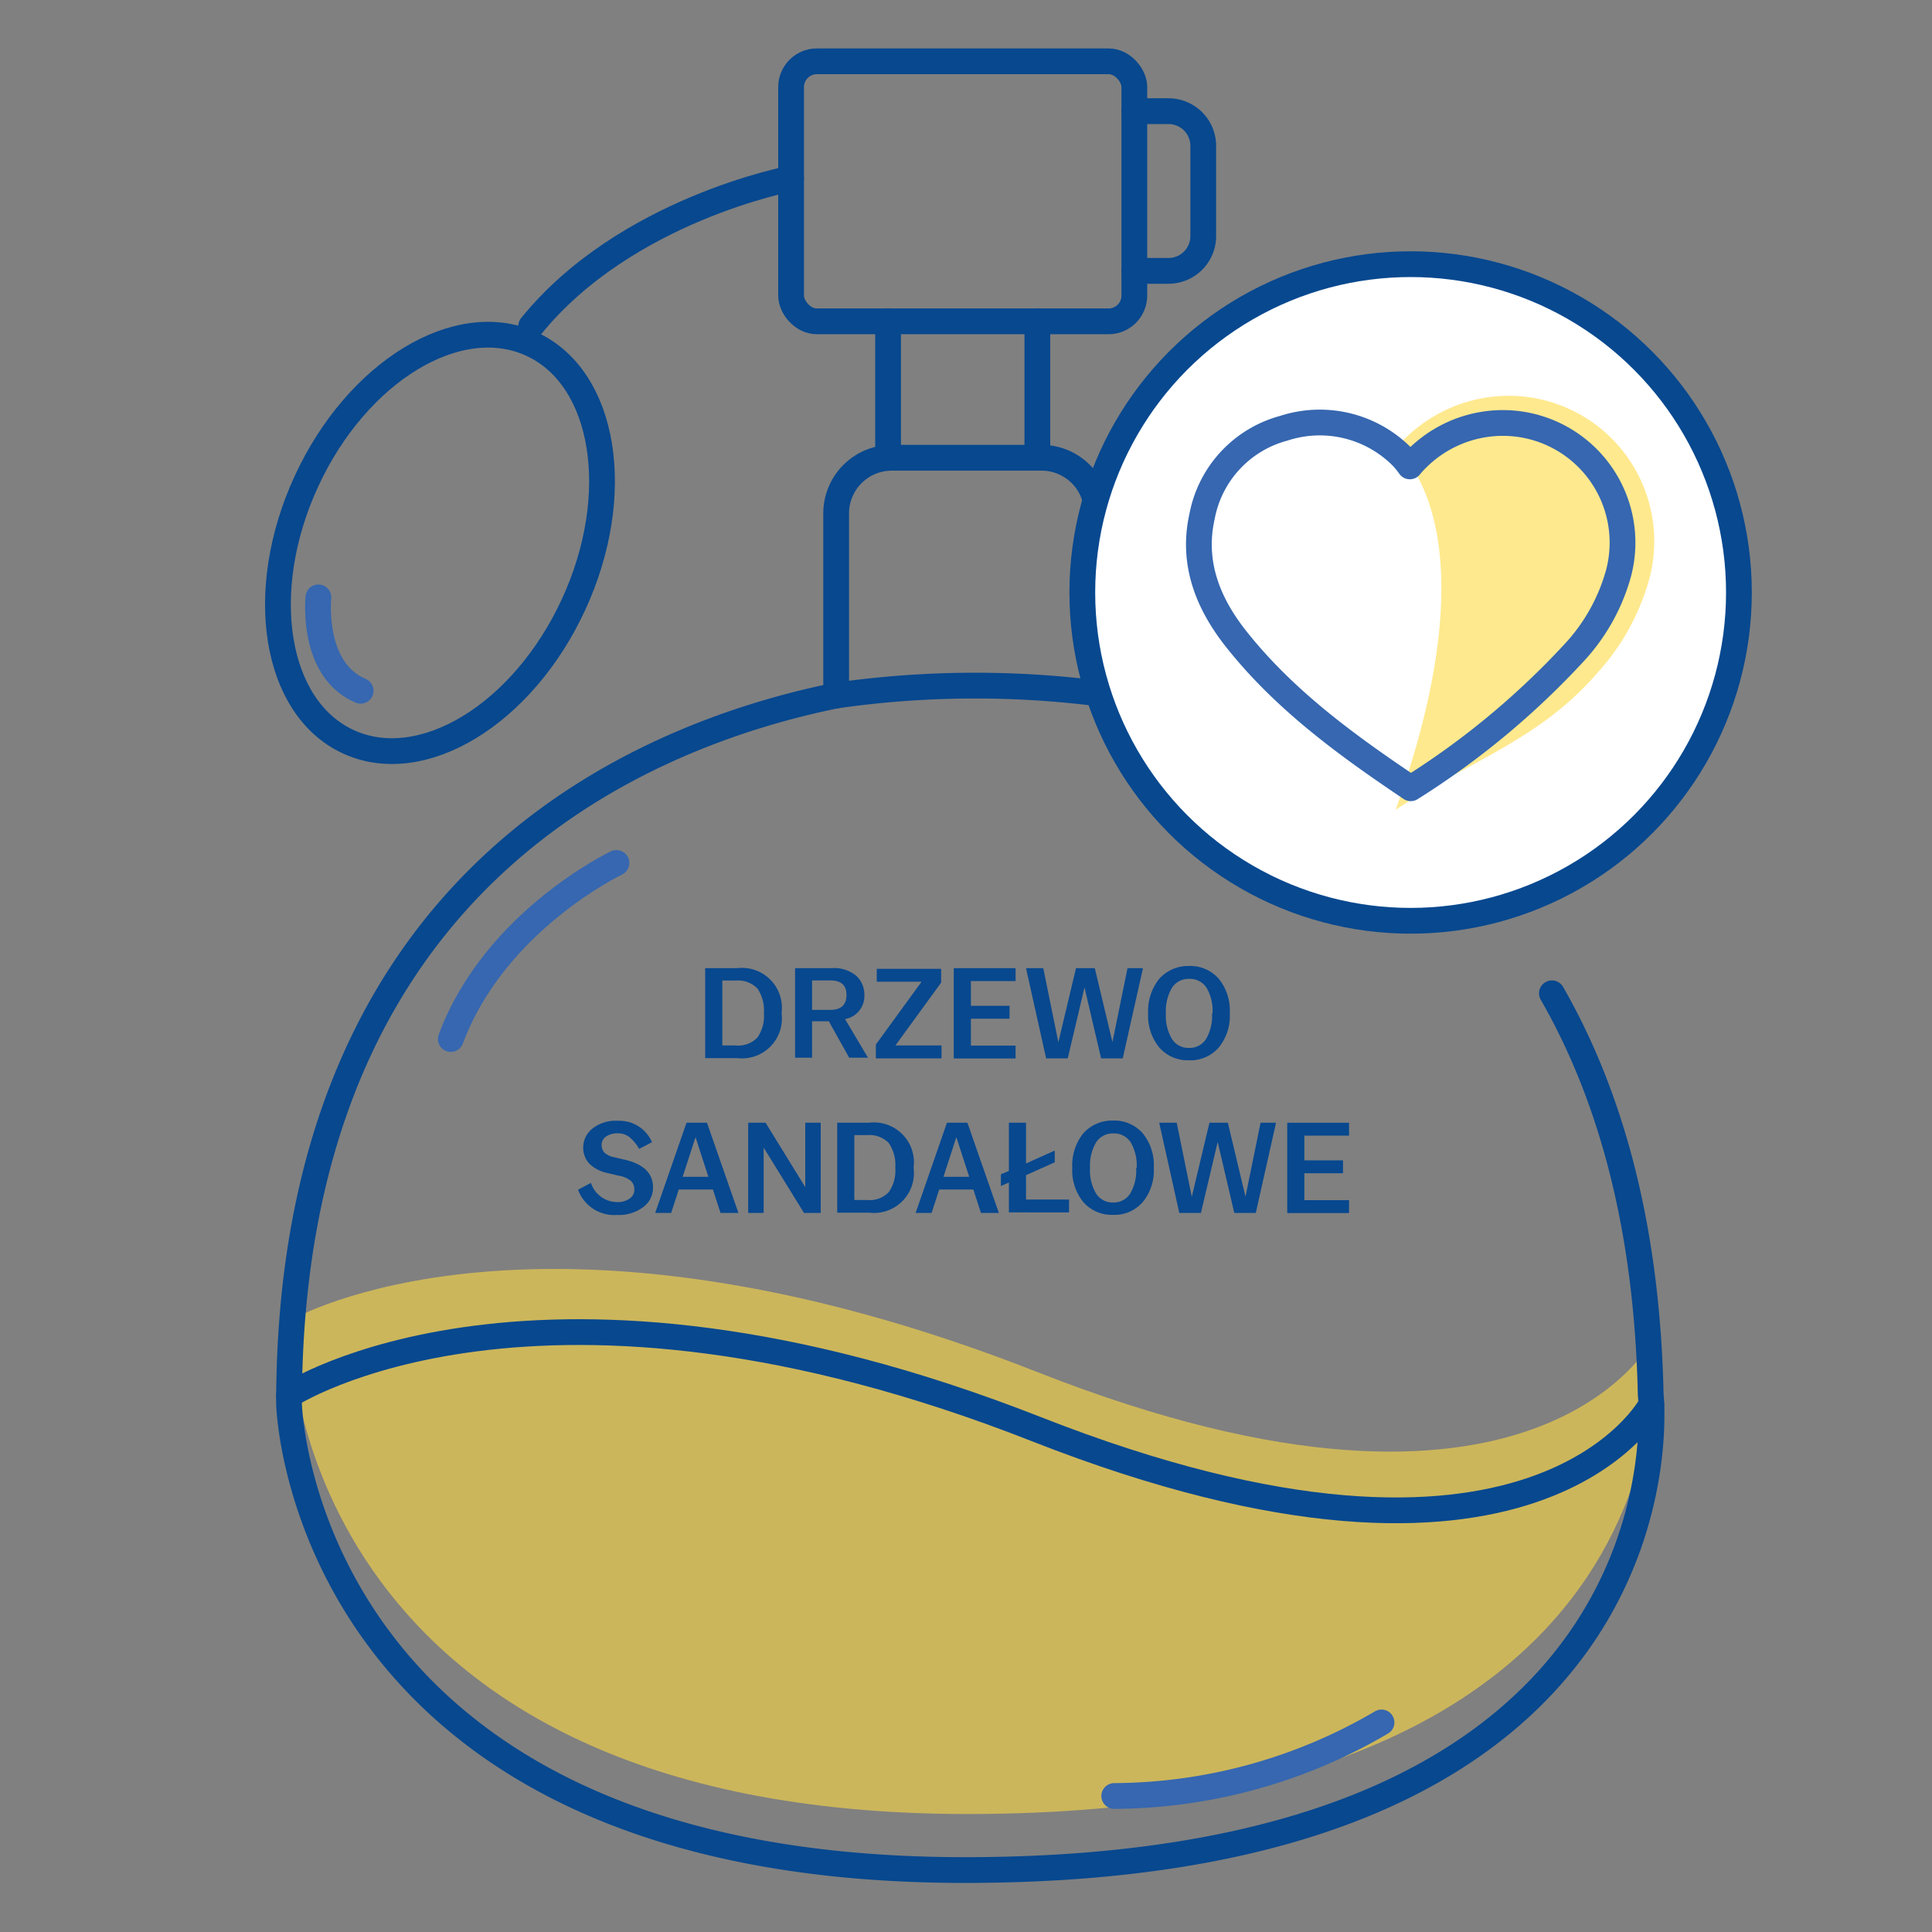 <svg id="Warstwa_1" data-name="Warstwa 1" xmlns="http://www.w3.org/2000/svg" viewBox="0 0 150 150"><rect x="0" y="0" width="150" height="150" fill="#808080" stroke="none"/><defs><style>.cls-1{fill:#07488f;}.cls-2{fill:#ffdb43;opacity:0.6;}.cls-3,.cls-4{fill:none;}.cls-3,.cls-5{stroke:#07488f;stroke-miterlimit:10;}.cls-3,.cls-4,.cls-5{stroke-linecap:round;stroke-width:2px;}.cls-4{stroke:#3667b0;stroke-linejoin:round;}.cls-5{fill:#fff;}</style></defs><title>ikonki</title><path class="cls-1" d="M54.75,75.17h2.47a3.1,3.1,0,0,1,3.46,3.49v0a3.1,3.1,0,0,1-3.46,3.49H54.75Zm1.33,6h1.05a2.06,2.06,0,0,0,1.67-.61,2.93,2.93,0,0,0,.51-1.91v0a3,3,0,0,0-.51-1.91,2.09,2.09,0,0,0-1.67-.61H56.08Z"/><path class="cls-1" d="M61.73,75.17h2.84a2.66,2.66,0,0,1,1.92.6,2,2,0,0,1,.62,1.52,1.81,1.81,0,0,1-1.5,1.83l1.78,3H65.93l-1.58-2.83h-1.3v2.83H61.73Zm1.32,3.24h1.4c.85,0,1.27-.39,1.27-1.16s-.42-1.13-1.27-1.13h-1.4Z"/><path class="cls-1" d="M68,81.1l3.55-4.88H68.07v-1h5v1.07l-3.55,4.88H73.1v1H68Z"/><path class="cls-1" d="M74.05,75.17h4.8v1H75.38v1.92h3v1h-3v2.09h3.47v1h-4.8Z"/><path class="cls-1" d="M79.66,75.17H81l1.17,5.75,1.37-5.75H85l1.37,5.74,1.17-5.74h1.2l-1.57,7H85.49L84.2,76.66l-1.3,5.51H81.22Z"/><path class="cls-1" d="M89.14,78.68v0A4,4,0,0,1,90,76a3,3,0,0,1,2.32-1,2.92,2.92,0,0,1,2.31,1,3.9,3.9,0,0,1,.85,2.66v0a3.86,3.86,0,0,1-.85,2.66,2.9,2.9,0,0,1-2.31,1,2.93,2.93,0,0,1-2.32-1A3.91,3.91,0,0,1,89.14,78.68Zm5,0v0a3.53,3.53,0,0,0-.47-2A1.54,1.54,0,0,0,92.31,76a1.52,1.52,0,0,0-1.31.68,3.52,3.52,0,0,0-.48,2v0a3.48,3.48,0,0,0,.48,2,1.5,1.5,0,0,0,1.31.68,1.51,1.51,0,0,0,1.32-.68A3.49,3.49,0,0,0,94.1,78.68Z"/><path class="cls-1" d="M44.88,92.37l1-.53a2.16,2.16,0,0,0,2,1.49,1.61,1.61,0,0,0,1-.27.82.82,0,0,0,.37-.71.9.9,0,0,0-.27-.67,2.06,2.06,0,0,0-1-.41l-.79-.19a2.8,2.8,0,0,1-1.44-.74,1.81,1.81,0,0,1-.47-1.29A1.88,1.88,0,0,1,46,87.62a2.9,2.9,0,0,1,2-.6,2.74,2.74,0,0,1,2.62,1.66l-1,.52a3.16,3.16,0,0,0-.77-.93,1.45,1.45,0,0,0-.86-.28,1.59,1.59,0,0,0-.94.25.78.78,0,0,0-.34.65.85.85,0,0,0,.23.61,1.54,1.54,0,0,0,.77.35l.8.19c1.46.34,2.19,1.06,2.19,2.15a1.86,1.86,0,0,1-.78,1.54,3.12,3.12,0,0,1-2,.6A3,3,0,0,1,44.88,92.37Z"/><path class="cls-1" d="M53.3,87.17h1.59l2.44,7H55.94l-.59-1.82H52.7l-.59,1.82H50.87ZM55,91.37l-1-3.08-1,3.08Z"/><path class="cls-1" d="M58.09,87.17h1.35l3.08,5v-5h1.2v7h-1.3L59.29,89.1v5.07h-1.2Z"/><path class="cls-1" d="M65,87.17h2.47a3.1,3.1,0,0,1,3.46,3.49v0a3.1,3.1,0,0,1-3.46,3.49H65Zm1.33,6h1a2.06,2.06,0,0,0,1.67-.61,2.93,2.93,0,0,0,.51-1.91v0a3,3,0,0,0-.51-1.91,2.09,2.09,0,0,0-1.67-.61h-1Z"/><path class="cls-1" d="M73.52,87.17h1.59l2.44,7H76.16l-.59-1.82H72.92l-.59,1.82H71.09Zm1.73,4.2-1-3.08-1,3.08Z"/><path class="cls-1" d="M78.33,91.81l-.62.27v-.91l.62-.26V87.17h1.33v3.16l2.23-1v.91l-2.23,1v1.89H83v1H78.33Z"/><path class="cls-1" d="M83.25,90.68v0A4,4,0,0,1,84.1,88a3,3,0,0,1,2.32-1,2.92,2.92,0,0,1,2.31,1,3.9,3.9,0,0,1,.85,2.66v0a3.86,3.86,0,0,1-.85,2.66,2.9,2.9,0,0,1-2.31,1,2.93,2.93,0,0,1-2.32-1A3.91,3.91,0,0,1,83.25,90.68Zm5,0v0a3.53,3.53,0,0,0-.47-2A1.54,1.54,0,0,0,86.42,88a1.52,1.52,0,0,0-1.31.68,3.52,3.52,0,0,0-.48,2v0a3.48,3.48,0,0,0,.48,2,1.5,1.5,0,0,0,1.31.68,1.51,1.51,0,0,0,1.32-.68A3.49,3.49,0,0,0,88.21,90.68Z"/><path class="cls-1" d="M90,87.17h1.36l1.17,5.75,1.37-5.75h1.43l1.37,5.74,1.17-5.74h1.2l-1.57,7H95.83l-1.29-5.51-1.3,5.51H91.56Z"/><path class="cls-1" d="M99.94,87.17h4.8v1h-3.47v1.92h3v1h-3v2.09h3.47v1h-4.8Z"/><path class="cls-2" d="M22.67,102.45s19.21-11.14,57.93,4.1,47.77-2.62,47.77-2.62,4.11,36.91-53.27,36.91c-51.59,0-52.45-36.19-52.45-36.19C22.65,103.91,22.66,103.17,22.67,102.45Z"/><path class="cls-3" d="M85.18,53.72V39.85a4.32,4.32,0,0,0-4.31-4.31H69.23a4.32,4.32,0,0,0-4.31,4.31V54c-15.22,3.1-42.48,14.33-42.48,55,0,0,.86,36.19,52.46,36.19,57.38,0,53.26-36.91,53.26-36.91-.28-13.33-3.25-23.46-7.67-31.16"/><rect class="cls-3" x="61.42" y="4.76" width="26.65" height="20.19" rx="2"/><line class="cls-3" x1="80.54" y1="24.94" x2="80.54" y2="35.54"/><line class="cls-3" x1="68.95" y1="35.55" x2="68.95" y2="24.95"/><path class="cls-3" d="M22.44,108.33s19.23-12.62,58,2.62,47.77-1.9,47.77-1.9"/><path class="cls-3" d="M64.92,54A76.1,76.1,0,0,1,86.51,54"/><path class="cls-3" d="M88.07,8.63h2.65a2.7,2.7,0,0,1,2.7,2.7v7a2.7,2.7,0,0,1-2.7,2.7H88.07"/><path class="cls-3" d="M61.42,13.86s-12.85,2.4-20.18,11.46"/><ellipse class="cls-3" cx="34.15" cy="42.15" rx="17" ry="11.42" transform="translate(-18.42 55.5) rotate(-65.23)"/><path class="cls-4" d="M47.86,67S38.41,71.49,35,80.67"/><path class="cls-4" d="M86.51,139.44a41.33,41.33,0,0,0,20.75-5.71"/><path class="cls-4" d="M24.72,46.38S24.13,52,28,53.63"/><circle class="cls-5" cx="109.52" cy="46" r="25.49"/><path class="cls-2" d="M108.36,62.87c5.65-3.76,11.09-5.4,15.53-10.48a18,18,0,0,0,4.19-7.55,11.3,11.3,0,0,0-10.82-14.11,11.5,11.5,0,0,0-8.9,4.1S116.34,40.57,108.36,62.87Z"/><path class="cls-4" d="M109.46,36.21a9.44,9.44,0,0,1,7.32-3.37,9.29,9.29,0,0,1,8.9,11.6,14.86,14.86,0,0,1-3.44,6.21A62.37,62.37,0,0,1,109.53,61.2c-5-3.36-9.8-6.85-13.55-11.58-2.21-2.79-3.46-5.93-2.65-9.54a8.76,8.76,0,0,1,6.34-6.83,9,9,0,0,1,9.17,2.2A6.51,6.51,0,0,1,109.46,36.21Z"/></svg>